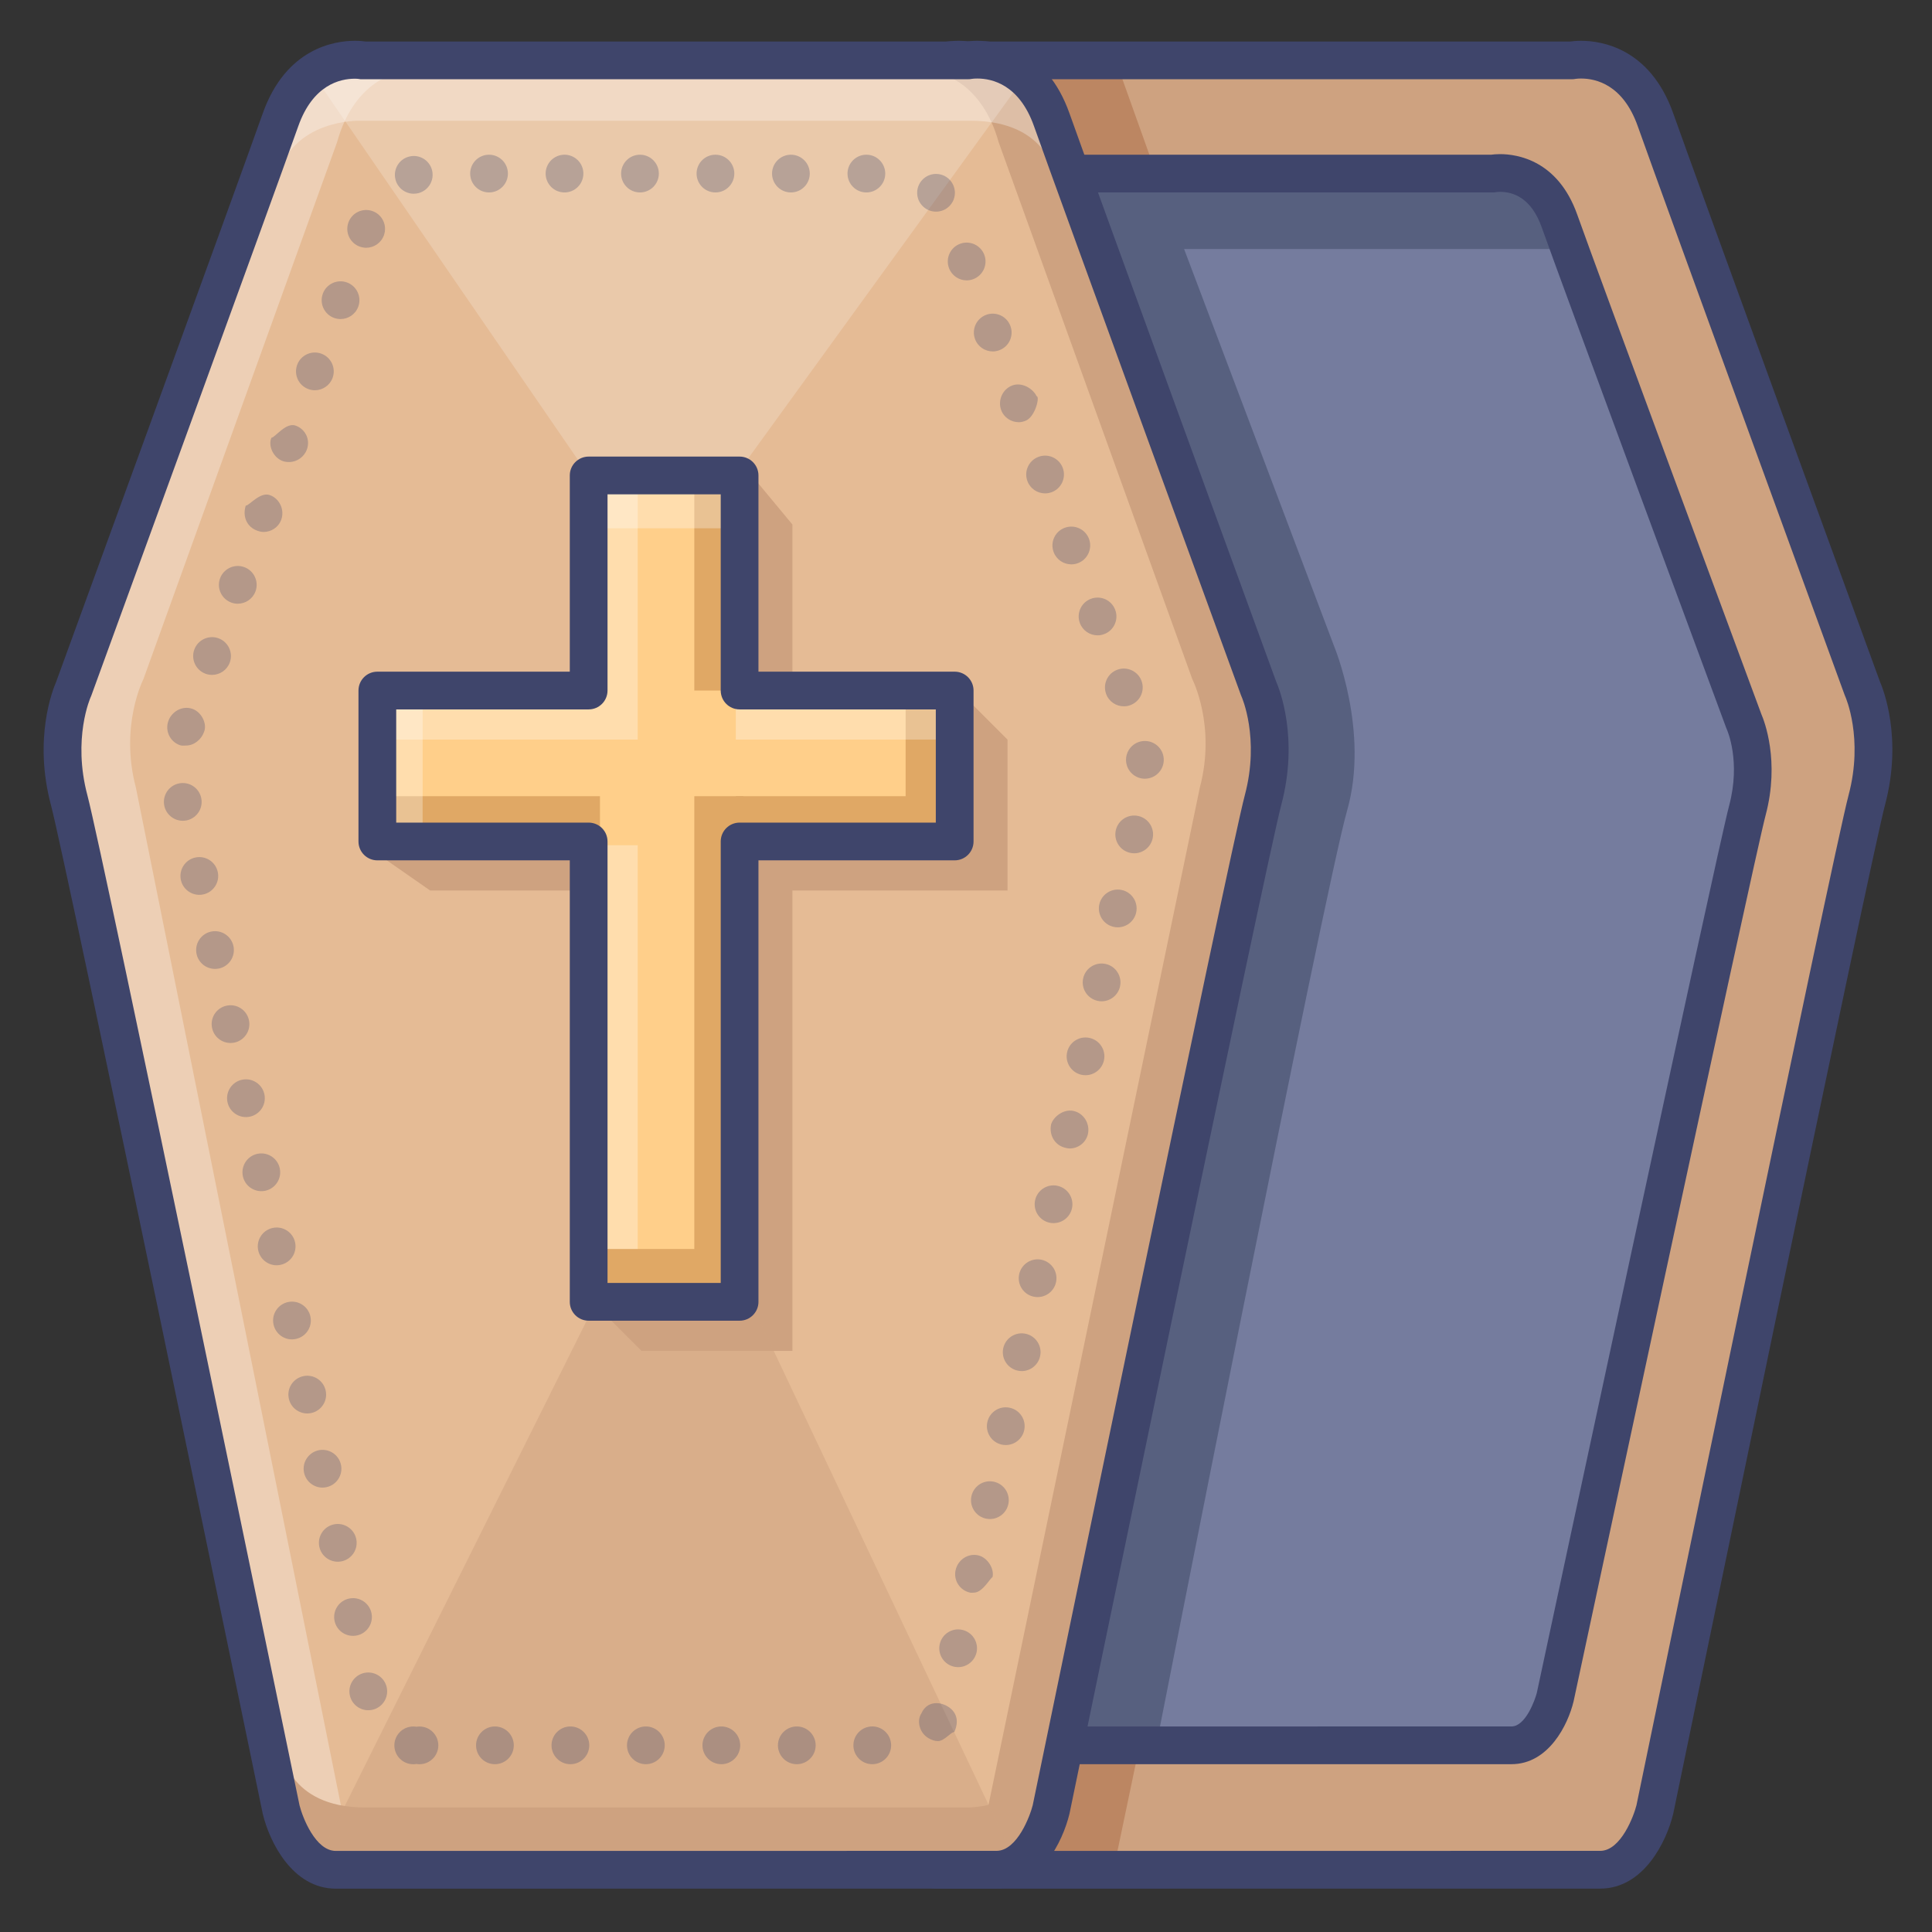 <?xml version="1.0" ?><!DOCTYPE svg  PUBLIC '-//W3C//DTD SVG 1.1//EN'  'http://www.w3.org/Graphics/SVG/1.1/DTD/svg11.dtd'><svg enable-background="new 0 0 512 512" height="512px" version="1.1" viewBox="0 0 512 512" width="512px" xml:space="preserve" xmlns="http://www.w3.org/2000/svg" xmlns:xlink="http://www.w3.org/1999/xlink"><rect x="0" y="0" width="512" height="512" fill="#333333" stroke="none"/><g id="Colors"><g><g><g><path d="M249,495.516c-10.667,0-14.5-15.984-14.5-15.984s-51.968-251.669-56.166-267.469      c-4.584-17.25,1.166-29.438,1.166-29.438S227.667,50.584,234.334,31.75C241.001,12.917,256.5,16,256.5,16h160.061      c0,0,15.499-3.083,22.166,15.75c6.667,18.834,54.834,150.75,54.834,150.75s5.75,12.25,1.166,29.5      c-4.198,15.8-56.166,267.5-56.166,267.5s-3.833,16-14.5,16L249,495.516z" fill="#CEA280"/></g></g></g><g><g><g><polygon fill="#BC8662" points="271.5,15.811 285.821,46 306.333,45.846 295.667,16     "/></g></g></g><g><g><g><polygon fill="#BC8662" points="281.834,462.818 272.667,496 295,496 302.001,462.536     "/></g></g></g><g><g><g><path d="M270.51,462.536c-8.533,0-11.6-12.787-11.6-12.787s-45.572-222.325-48.931-234.965      c-3.667-13.799,0.933-23.549,0.933-23.549S253.443,73.637,258.777,58.57C264.11,43.504,276.509,46,276.509,46h119.043      c0,0,12.398-2.496,17.731,12.57c5.334,15.066,48.865,132.58,48.865,132.58s4.6,9.792,0.933,23.591      c-3.358,12.639-50.931,234.987-50.931,234.987s-3.066,12.797-11.6,12.797L270.51,462.536z" fill="#757C9E"/></g></g></g><g><g><g><path d="M289,47h110c0,0,8.335,1.652,11.001,7.538c2.666,5.887,5,11.462,5,11.462H292L289,47z" fill="#57607F"/></g></g></g><g><g><g><path d="M306.332,46.232L353.5,171.116c0,0,9.5,22.674,3.5,43.674S306.333,463,306.333,463H281l51.334-247.667      c0,0,8-19.334,0.667-34.667C325.668,165.333,281,45.846,281,45.846L306.332,46.232z" fill="#57607F"/></g></g></g><g><g><g><path d="M249,500.516L249,500.516c-11.533,0-17.597-12.458-19.362-19.818c-0.013-0.052-0.023-0.103-0.034-0.155      c-0.52-2.516-51.987-251.711-56.102-267.196c-4.686-17.63,0.48-30.591,1.361-32.602c1.961-5.375,48.281-132.369,54.757-150.664      c6.157-17.392,19.126-19.269,24.416-19.269c1.271,0,2.263,0.104,2.857,0.188h159.273c0.595-0.084,1.588-0.188,2.857-0.188      c5.29,0,18.259,1.877,24.415,19.269c6.478,18.298,52.819,145.23,54.759,150.542c0.871,1.995,6.05,15.015,1.36,32.661      c-4.114,15.485-55.582,264.711-56.102,267.227c-0.011,0.051-0.021,0.103-0.034,0.154c-1.765,7.367-7.829,19.835-19.362,19.835      L249,500.516z M239.378,478.428c0.801,3.198,4.226,12.087,9.622,12.087l175.061-0.016c5.534,0,8.962-9.43,9.621-12.097      c2.367-11.464,52.037-251.975,56.213-267.688c4.014-15.106-0.823-26.009-0.872-26.117c-0.054-0.117-0.114-0.263-0.158-0.384      c-0.482-1.319-48.252-132.155-54.852-150.796c-3.882-10.968-11.057-12.606-14.988-12.606c-0.947,0-1.538,0.101-1.544,0.102      c-0.321,0.064-0.593,0.085-0.92,0.085H256.5c-0.327,0-0.653,0-0.975,0c0.001,0,0.002,0,0.002,0c-0.008,0-0.586-0.14-1.491-0.14      c-3.932,0-11.106,1.614-14.989,12.582c-6.598,18.641-54.368,149.588-54.85,150.908c-0.052,0.143-0.11,0.276-0.175,0.414      c-0.037,0.082-4.868,10.918-0.856,26.017C187.341,226.491,236.994,466.883,239.378,478.428z" fill="#3F456B"/></g></g></g><g><g><g><path d="M270.51,467.536L270.51,467.536c-9.849,0-14.981-10.448-16.462-16.621      c-0.013-0.054-0.024-0.108-0.036-0.162c-0.455-2.222-45.581-222.327-48.864-234.685c-3.79-14.262,0.324-24.852,1.121-26.695      c1.808-4.997,42.619-117.849,47.796-132.471c5.129-14.492,16.003-16.057,20.44-16.057c1.042,0,1.865,0.082,2.396,0.155h118.258      c0.531-0.073,1.354-0.155,2.396-0.155c4.438,0,15.312,1.565,20.441,16.057c5.177,14.624,47.04,127.652,48.787,132.369      c0.769,1.775,4.936,12.43,1.129,26.755c-3.289,12.377-50.397,232.526-50.873,234.749c-0.009,0.04-0.018,0.08-0.027,0.119      c-1.48,6.177-6.613,16.632-16.462,16.632L270.51,467.536z M263.787,448.644c0.502,1.965,3.004,8.893,6.723,8.893l130.041-0.011      c3.723,0,6.227-6.953,6.728-8.925c2.183-10.2,47.629-222.566,50.971-235.143c3.108-11.699-0.487-19.872-0.642-20.214      c-0.048-0.105-0.107-0.247-0.147-0.356c-0.436-1.175-43.605-117.72-48.89-132.648c-2.749-7.764-7.507-9.394-11.015-9.394      c-0.669,0-1.084,0.069-1.088,0.07C396.143,50.98,395.883,51,395.552,51H276.509c-0.33,0-0.659-0.033-0.982-0.098      c0.029,0.008-0.362-0.057-1.021-0.057c-3.508,0-8.266,1.63-11.014,9.394c-5.279,14.91-47.452,131.521-47.877,132.697      c-0.054,0.147-0.113,0.291-0.18,0.433c-0.14,0.307-3.729,8.439-0.623,20.131C218.157,226.09,261.643,438.179,263.787,448.644z" fill="#3F456B"/></g></g></g><g><g><g><path d="M89,495.516c-10.667,0-14.5-15.984-14.5-15.984S22.532,227.862,18.334,212.062      c-4.584-17.25,1.166-29.438,1.166-29.438S67.667,50.584,74.334,31.75C81.001,12.917,96.5,16,96.5,16h160.061      c0,0,15.499-3.083,22.166,15.75c6.667,18.834,54.834,150.75,54.834,150.75s5.75,12.25,1.166,29.5      c-4.198,15.8-56.166,267.5-56.166,267.5s-3.833,16-14.5,16L89,495.516z" fill="#E5BB95"/></g></g></g><g opacity="0.3"><g><g><path d="M104.333,19.667c0,0-10.667,2.333-15,18L38,180c0,0-6.332,12.334-1.999,28.667l57.676,286.315      c0,0-14.011,0.58-20.177-15.451s-54.708-261.26-54.708-261.26s-4.987-22.762,3.86-47.033S73.334,31.75,73.334,31.75      S80.5,16,95.5,16S104.333,19.667,104.333,19.667z" fill="#FFFFFF"/></g></g></g><g><g><g><path d="M249.647,19.667c0,0,10.667,2.333,15,18L315.98,180c0,0,6.332,12.334,1.999,28.667L258.5,495      c0,0,15.814,0.562,21.98-15.469s54.708-261.26,54.708-261.26s4.987-22.762-3.86-47.033S280.646,31.75,280.646,31.75      S273.48,16,258.48,16S249.647,19.667,249.647,19.667z" fill="#CEA280"/></g></g></g><g><g><g><path d="M74.584,463.625c0,0,1.416,15.375,22.166,15.375S256,479,256,479s17.75,0.625,21.75-15.375      c0,0,6,31.375-19.25,31.375S101,495,101,495S67.835,499.584,74.584,463.625z" fill="#CEA280"/></g></g></g><g opacity="0.3"><g><g><path d="M279.726,47.375c0,0-1.438-15.375-22.52-15.375c-21.082,0-161.798,0-161.798,0      s-18.033-0.625-22.098,15.375c0,0-6.096-31.375,19.558-31.375c25.654,0,160.019,0,160.019,0S286.583,11.417,279.726,47.375z" fill="#FFFFFF"/></g></g></g><g><g><g><g><polygon fill="#CEA280" points="267,196 267,236 210,236 210,358 170,358 157,345 170,236 114,236 100,226.25 114,196 170,196        197,123.334 210,139 210,196 254,183      "/></g></g></g></g><g><g><g><g><polygon fill="#FFCF8A" points="253,183 253,223 196,223 196,345 156,345 156,223 100,223 100,183 156,183 156,126 196,126        196,183      "/></g></g></g></g><g><g><g><rect fill="#E0A865" height="13" width="59" x="100" y="211"/></g></g></g><g><g><g><rect fill="#E0A865" height="13" width="59" x="195" y="211"/></g></g></g><g opacity="0.3"><g><g><rect fill="#FFFFFF" height="41" width="13" x="99" y="182"/></g></g></g><g opacity="0.3"><g><g><polygon fill="#FFFFFF" points="169,126 169,196 100,196 100,183 156,183 156,126     "/></g></g></g><g><g><g><rect fill="#E0A865" height="41" width="13" x="240" y="182"/></g></g></g><g opacity="0.3"><g><g><rect fill="#FFFFFF" height="13" width="59" x="195" y="183"/></g></g></g><g opacity="0.3"><g><g><rect fill="#FFFFFF" height="121" width="13" x="156" y="224"/></g></g></g><g><g><g><rect fill="#E0A865" height="134" width="13" x="184" y="211"/></g></g></g><g><g><g><rect fill="#E0A865" height="57" width="13" x="184" y="126"/></g></g></g><g><g><g><rect fill="#E0A865" height="16" width="39" x="157" y="331"/></g></g></g><g opacity="0.3"><g><g><rect fill="#FFFFFF" height="16" width="39" x="157" y="124"/></g></g></g><g opacity="0.2"><g><g><polyline fill="#FFFFFF" points="83.5,20.5 156,126 195,126 271.456,20.5     "/></g></g></g><g opacity="0.5"><g><g><polyline fill="#CEA280" points="270.456,496.193 197.956,343 158.956,343 82.5,496.375     "/></g></g></g></g><g id="Lines"><g><g><g><path d="M89,500.516L89,500.516c-11.533,0-17.597-12.458-19.362-19.818c-0.013-0.052-0.023-0.103-0.034-0.155      c-0.52-2.516-51.987-251.711-56.102-267.196c-4.686-17.63,0.48-30.591,1.361-32.602C16.824,175.37,63.145,48.376,69.62,30.082      c6.157-17.392,19.126-19.269,24.416-19.269c1.271,0,2.263,0.104,2.857,0.188h159.273c0.595-0.084,1.588-0.188,2.857-0.188      c5.29,0,18.259,1.877,24.415,19.269c6.478,18.298,52.819,145.23,54.759,150.542c0.871,1.995,6.05,15.015,1.36,32.661      c-4.114,15.485-55.582,264.711-56.102,267.227c-0.011,0.051-0.021,0.103-0.034,0.154c-1.765,7.367-7.829,19.835-19.362,19.835      L89,500.516z M79.378,478.428c0.801,3.198,4.226,12.087,9.622,12.087l175.061-0.016c5.534,0,8.962-9.43,9.621-12.097      c2.367-11.464,52.037-251.975,56.213-267.688c4.014-15.106-0.823-26.009-0.872-26.117c-0.054-0.117-0.114-0.263-0.158-0.384      c-0.482-1.319-48.252-132.155-54.852-150.796c-3.882-10.968-11.057-12.606-14.988-12.606c-0.947,0-1.538,0.101-1.544,0.102      c-0.321,0.064-0.593,0.085-0.92,0.085H96.5c-0.327,0-0.653,0-0.975,0c0.001,0,0.002,0,0.002,0c-0.008,0-0.586-0.14-1.491-0.14      c-3.932,0-11.106,1.614-14.989,12.582c-6.598,18.641-54.368,149.588-54.85,150.908c-0.052,0.143-0.11,0.276-0.175,0.414      c-0.037,0.082-4.868,10.918-0.856,26.017C27.341,226.491,76.994,466.883,79.378,478.428z" fill="#3F456B"/></g></g></g><g><g><g><g><path d="M196,350h-40c-2.762,0-5-2.239-5-5V228h-51c-2.762,0-5-2.239-5-5v-40c0-2.761,2.238-5,5-5h51v-52       c0-2.761,2.238-5,5-5h40c2.762,0,5,2.239,5,5v52h52c2.762,0,5,2.239,5,5v40c0,2.761-2.238,5-5,5h-52v117       C201,347.761,198.762,350,196,350z M161,340h30V223c0-2.761,2.238-5,5-5h52v-30h-52c-2.762,0-5-2.239-5-5v-52h-30v52       c0,2.761-2.238,5-5,5h-51v30h51c2.762,0,5,2.239,5,5V340z" fill="#3F456B"/></g></g></g></g><g opacity="0.3"><g><g><path d="M110.33,467.47c-0.261,0.04-0.54,0.07-0.82,0.07l0,0c-2.76,0-5-2.24-5-5l0,0c0-2.76,2.24-5,5-5l0,0      c0.28,0,0.56,0.02,0.82,0.06l0,0c0.27-0.04,0.55-0.06,0.83-0.06l0,0c2.76,0,5,2.23,5,5l0,0c0,2.76-2.24,4.99-5,5l0,0      C110.88,467.54,110.6,467.51,110.33,467.47z M126.16,462.53c0-2.76,2.239-5,5-5l0,0c2.76,0,5,2.24,5,5l0,0c0,2.77-2.24,5-5,5      l0,0C128.399,467.53,126.16,465.3,126.16,462.53z M146.16,462.53c0-2.76,2.239-5,5-5l0,0c2.76,0,5,2.24,5,5l0,0      c0,2.76-2.24,5-5,5l0,0C148.399,467.53,146.16,465.29,146.16,462.53z M186.16,462.53c0-2.76,2.239-5,5-5l0,0c2.76,0,5,2.24,5,5      l0,0c0,2.76-2.24,5-5,5l0,0C188.399,467.53,186.16,465.29,186.16,462.53z M166.16,462.53c0-2.76,2.239-5,5-5l0,0      c2.76,0,5,2.24,5,5l0,0c0,2.76-2.24,5-5,5l0,0C168.399,467.53,166.16,465.29,166.16,462.53z M206.16,462.53c0-2.76,2.239-5,5-5      l0,0c2.76,0,5,2.24,5,5l0,0c0,2.76-2.24,5-5,5l0,0C208.399,467.53,206.16,465.29,206.16,462.53z M226.16,462.53      c0-2.77,2.239-5,5-5.01l0,0c2.76,0,5,2.24,5,5.01l0,0c0,2.76-2.24,5-5,5l0,0C228.399,467.53,226.16,465.29,226.16,462.53z       M246.069,460.64c-2.399-1.37-3.229-4.64-1.85-6.64h-0.01c1.37-3,4.43-3.21,6.83-1.84l0,0c2.399,1.37,3.229,3.84,1.859,6.84l0,0      c0,0,0,0-0.01,0l0,0c-0.92,0-2.609,2.41-4.34,2.41l0,0C247.71,461.41,246.85,461.09,246.069,460.64z M92.7,449.24      c-0.561-2.71,1.189-5.35,3.89-5.91l0,0c2.71-0.55,5.35,1.19,5.91,3.9l0,0c0.55,2.7-1.19,5.34-3.9,5.9l0,0      c-0.33,0.07-0.67,0.1-1.01,0.1l0,0C95.27,453.23,93.189,451.6,92.7,449.24z M252.87,441.7c-2.7-0.58-4.42-3.24-3.84-5.94l0,0      c0.579-2.7,3.229-4.42,5.93-3.84l0,0c2.7,0.58,4.42,3.23,3.85,5.93l0,0c-0.51,2.35-2.58,3.96-4.89,3.96l0,0      C253.58,441.81,253.22,441.77,252.87,441.7z M88.66,429.53c-0.561-2.7,1.18-5.35,3.89-5.9l0,0c2.7-0.56,5.35,1.18,5.9,3.89l0,0      c0.56,2.7-1.19,5.35-3.891,5.9l0,0c-0.34,0.07-0.68,0.1-1.01,0.1l0,0C91.22,433.52,89.14,431.9,88.66,429.53z M257.08,422.06      c-2.7-0.58-4.431-3.24-3.84-5.94l0,0c0.569-2.7,3.229-4.53,5.93-3.95l0,0c2.7,0.58,4.42,3.83,3.84,5.83l0,0c0,0,0,0,0.01,0l0,0      c-0.51,0-2.58,4.06-4.89,4.06l0,0C257.78,422.06,257.43,422.14,257.08,422.06z M84.62,409.88c-0.561-2.71,1.18-5.35,3.89-5.91      l0,0c2.7-0.55,5.35,1.19,5.9,3.89l0,0c0.56,2.71-1.181,5.35-3.891,5.91l0,0c-0.34,0.07-0.68,0.1-1.01,0.1l0,0      C87.189,413.87,85.1,412.24,84.62,409.88z M261.28,402.45c-2.7-0.58-4.421-3.24-3.841-5.94l0,0c0.58-2.7,3.24-4.42,5.94-3.84      l0,0c2.7,0.58,4.42,3.24,3.84,5.94l0,0l0,0l0,0c-0.5,2.35-2.58,3.95-4.89,3.95l0,0C261.99,402.56,261.64,402.52,261.28,402.45z       M80.569,390.23c-0.55-2.7,1.19-5.34,3.891-5.9l0,0c2.71-0.56,5.35,1.18,5.91,3.89l0,0c0.55,2.7-1.19,5.35-3.891,5.9l0,0      c-0.34,0.07-0.68,0.11-1.01,0.11l0,0C83.14,394.23,81.06,392.6,80.569,390.23z M265.49,382.84c-2.7-0.58-4.421-3.24-3.841-5.94      l0,0c0.58-2.7,3.24-4.42,5.94-3.83l0,0c2.7,0.57,4.42,3.23,3.84,5.93l0,0c-0.5,2.35-2.58,3.95-4.88,3.95l0,0      C266.2,382.95,265.85,382.92,265.49,382.84z M76.53,370.59c-0.561-2.7,1.18-5.35,3.89-5.9l0,0c2.7-0.56,5.35,1.18,5.899,3.89      l0,0c0.561,2.7-1.18,5.34-3.88,5.9l0,0c-0.35,0.07-0.689,0.1-1.02,0.1l0,0C79.1,374.58,77.02,372.96,76.53,370.59z       M269.7,363.23c-2.69-0.58-4.41-3.23-3.83-5.93l0,0c0.58-2.7,3.239-4.42,5.939-3.84l0,0c2.7,0.58,4.42,3.24,3.83,5.94l0,0      c-0.5,2.34-2.57,3.95-4.88,3.95l0,0C270.41,363.35,270.06,363.31,269.7,363.23z M72.479,350.96      c-0.56-2.71,1.181-5.35,3.891-5.91l0,0c2.699-0.56,5.34,1.18,5.899,3.88l0,0c0.561,2.71-1.18,5.35-3.88,5.91l0,0      c-0.34,0.07-0.68,0.11-1.02,0.11l0,0C75.05,354.95,72.97,353.32,72.479,350.96z M273.92,343.63c-2.7-0.58-4.41-3.24-3.83-5.94      l0,0c0.58-2.7,3.24-4.42,5.94-3.84l0,0c2.699,0.59,4.409,3.24,3.829,5.94l0,0c-0.5,2.35-2.579,3.95-4.88,3.95l0,0      C274.63,343.74,274.28,343.71,273.92,343.63z M68.42,331.32c-0.561-2.71,1.18-5.35,3.89-5.91l0,0c2.7-0.56,5.351,1.18,5.9,3.88      l0,0c0.56,2.71-1.18,5.35-3.88,5.91l0,0c-0.34,0.07-0.681,0.11-1.021,0.11l0,0C70.99,335.31,68.91,333.68,68.42,331.32z       M278.14,324.03c-2.689-0.58-4.41-3.24-3.83-5.94l0,0c0.58-2.7,3.24-4.42,5.94-3.84l0,0c2.7,0.59,4.42,3.25,3.84,5.95l0,0      c-0.51,2.34-2.58,3.94-4.89,3.94l0,0C278.85,324.14,278.5,324.11,278.14,324.03z M64.359,311.69      c-0.56-2.71,1.181-5.36,3.881-5.92l0,0c2.699-0.56,5.35,1.18,5.909,3.89l0,0c0.561,2.7-1.18,5.35-3.88,5.91l0,0      c-0.34,0.07-0.68,0.1-1.02,0.1l0,0C66.93,315.67,64.85,314.05,64.359,311.69z M282.38,304.189c-2.7-0.59-4.42-3.189-3.83-6.189      h-0.01c0.59-2,3.25-4.17,5.95-3.59l0,0c2.699,0.59,4.409,3.37,3.829,6.07l0,0c-0.51,2.34-2.579,3.88-4.88,3.88l0,0      C283.09,304.36,282.729,304.26,282.38,304.189z M60.28,292.05c-0.561-2.7,1.18-5.35,3.88-5.91l0,0      c2.699-0.56,5.35,1.17,5.909,3.88l0,0c0.57,2.7-1.17,5.35-3.869,5.91l0,0c-0.341,0.07-0.69,0.11-1.021,0.11l0,0      C62.859,296.04,60.77,294.41,60.28,292.05z M286.609,284.83c-2.689-0.59-4.409-3.25-3.819-5.95l0,0      c0.58-2.7,3.24-4.41,5.939-3.82l0,0c2.7,0.58,4.42,3.24,3.83,5.94l0,0c-0.51,2.34-2.58,3.94-4.88,3.94l0,0      C287.33,284.94,286.97,284.9,286.609,284.83z M56.2,272.42c-0.57-2.7,1.159-5.35,3.869-5.91l0,0c2.7-0.57,5.351,1.17,5.91,3.87      l0,0c0.57,2.7-1.17,5.35-3.87,5.92l0,0c-0.34,0.07-0.689,0.1-1.02,0.1l0,0C58.77,276.4,56.689,274.78,56.2,272.42z       M290.87,265.23c-2.7-0.59-4.41-3.25-3.82-5.95l0,0c0.58-2.7,3.25-4.41,5.95-3.82l0,0c2.689,0.58,4.399,3.25,3.819,5.95l0,0      c-0.51,2.34-2.579,3.94-4.88,3.94l0,0C291.58,265.35,291.229,265.31,290.87,265.23z M52.09,252.8c-0.57-2.7,1.16-5.35,3.86-5.92      l0,0c2.699-0.57,5.35,1.16,5.92,3.86l0,0c0.569,2.71-1.16,5.36-3.86,5.93l0,0c-0.35,0.07-0.69,0.1-1.03,0.1l0,0      C54.66,256.77,52.58,255.16,52.09,252.8z M295.14,245.63c-2.7-0.59-4.399-3.26-3.81-5.96l0,0c0.59-2.69,3.26-4.4,5.96-3.81l0,0      c2.689,0.59,4.399,3.26,3.81,5.96l0,0c-0.51,2.33-2.58,3.93-4.88,3.93l0,0C295.87,245.75,295.5,245.71,295.14,245.63z       M47.93,233.18L47.93,233.18L47.93,233.18c-0.57-2.7,1.15-5.36,3.851-5.93l0,0c2.699-0.58,5.359,1.14,5.93,3.84l0,0      c0.58,2.7-1.141,5.36-3.84,5.94l0,0c-0.351,0.07-0.7,0.11-1.051,0.11l0,0C50.51,237.14,48.439,235.53,47.93,233.18z M299.47,226      c-2.7-0.61-4.38-3.29-3.77-5.98l0,0c0.609-2.7,3.29-4.38,5.979-3.77l0,0c2.7,0.61,4.38,3.29,3.771,5.98l0,0      c-0.521,2.32-2.591,3.9-4.87,3.9l0,0C300.21,226.13,299.84,226.09,299.47,226z M43.54,213.54c-0.561-2.71,1.17-5.36,3.88-5.92      l0,0c2.7-0.57,5.35,1.17,5.91,3.87l0,0c0.569,2.7-1.16,5.35-3.87,5.92l0,0c-0.34,0.07-0.69,0.1-1.03,0.1l0,0      C46.12,217.51,44.04,215.89,43.54,213.54z M298.42,201.71c-0.19-2.76,1.89-5.14,4.64-5.33l0,0c2.76-0.19,5.15,1.89,5.34,4.64      l0,0c0.181,2.76-1.899,5.14-4.649,5.33l0,0c-0.12,0.01-0.23,0.02-0.351,0.02l0,0C300.8,206.37,298.6,204.35,298.42,201.71z       M47.71,197.49c-2.61-0.89-4.01-3.74-3.12-6.35l0,0c0.89-2.61,3.74-4.194,6.35-3.305l0,0c2.61,0.9,4.011,4.165,3.11,6.165h0.01      c-0.71,2-2.66,3.575-4.74,3.575l0,0C48.79,197.575,48.24,197.67,47.71,197.49z M293.14,183.92L293.14,183.92      c-0.96-2.59,0.36-5.47,2.95-6.43l0,0c2.59-0.96,5.47,0.37,6.43,2.96l0,0c0.95,2.59-0.37,5.46-2.96,6.42l0,0      c-0.569,0.21-1.149,0.31-1.729,0.31l0,0C295.8,187.18,293.88,185.94,293.14,183.92z M54.5,178.56      c-2.601-0.94-3.95-3.81-3.01-6.41l0,0l0,0l0,0c0.939-2.59,3.81-3.94,6.409-3l0,0c2.591,0.94,3.94,3.81,3,6.4l0,0      c-0.739,2.04-2.659,3.3-4.71,3.3l0,0C55.63,178.85,55.06,178.76,54.5,178.56z M286.17,165.1c-0.95-2.59,0.37-5.47,2.96-6.42l0,0      c2.59-0.96,5.46,0.36,6.42,2.95l0,0l0,0l0,0c0.96,2.59-0.36,5.47-2.95,6.42l0,0c-0.569,0.22-1.16,0.32-1.74,0.32l0,0      C288.83,168.37,286.92,167.12,286.17,165.1z M61.31,159.69c-2.59-0.94-3.939-3.8-3-6.4l0,0c0.94-2.59,3.811-3.94,6.41-3l0,0      c2.59,0.94,3.93,3.8,3,6.4l0,0c-0.74,2.04-2.66,3.3-4.71,3.3l0,0C62.45,159.99,61.87,159.9,61.31,159.69z M279.22,146.29      c-0.96-2.59,0.36-5.47,2.95-6.42l0,0c2.59-0.96,5.47,0.36,6.43,2.95l0,0l0,0l0,0c0.95,2.59-0.37,5.47-2.96,6.43l0,0      c-0.57,0.21-1.16,0.31-1.729,0.31l0,0C281.87,149.56,279.96,148.31,279.22,146.29z M68.13,140.62c-2.6-0.94-3.94-3.62-3.01-6.62      l0,0c0,0,0,0,0.01,0l0,0c0.93,0,3.8-3.73,6.39-2.79l0,0c2.601,0.94,3.95,3.92,3.011,6.51l0,0c-0.73,2.04-2.66,3.254-4.7,3.254      l0,0C69.26,140.975,68.689,140.82,68.13,140.62z M272.27,127.48c-0.96-2.59,0.36-5.46,2.96-6.42l0,0      c2.59-0.96,5.46,0.37,6.42,2.96l0,0c0.95,2.59-0.369,5.46-2.96,6.42l0,0c-0.569,0.21-1.159,0.31-1.729,0.31l0,0      C274.92,130.75,273.01,129.5,272.27,127.48z M74.939,122.19c-2.6-0.94-3.939-4.19-3-6.19l0,0c0,0,0,0-0.01,0l0,0      c0.94,0,3.811-4.15,6.41-3.21l0,0c2.59,0.93,3.94,3.695,3,6.295l0,0c-0.74,2.03-2.66,3.353-4.7,3.353l0,0      C76.069,122.438,75.5,122.39,74.939,122.19z M265.319,108.67L265.319,108.67c-0.949-2.59,0.37-5.565,2.961-6.525l0,0      c2.59-0.95,5.47,0.855,6.43,2.855l0,0c0,0,0,0-0.01,0l0,0c0.96,0-0.36,5.575-2.96,6.525l0,0c-0.57,0.21-1.15,0.363-1.721,0.363      l0,0C267.979,111.888,266.069,110.69,265.319,108.67z M81.75,103.12c-2.601-0.93-3.94-3.8-3.01-6.4l0,0      c0.939-2.6,3.8-3.94,6.399-3l0,0c2.601,0.93,3.94,3.8,3.01,6.4l0,0c-0.739,2.03-2.659,3.3-4.71,3.3l0,0      C82.88,103.42,82.31,103.32,81.75,103.12z M258.39,89.85c-0.95-2.59,0.37-5.46,2.97-6.42l0,0c2.591-0.95,5.46,0.38,6.41,2.97      l0,0c0.96,2.59-0.37,5.47-2.96,6.42l0,0c-0.569,0.21-1.149,0.31-1.72,0.31l0,0C261.05,93.13,259.13,91.88,258.39,89.85z       M88.55,84.26c-2.6-0.94-3.94-3.8-3.01-6.4l0,0c0.939-2.6,3.8-3.95,6.399-3.01l0,0c2.601,0.94,3.95,3.8,3.011,6.4l0,0      c-0.73,2.04-2.66,3.3-4.7,3.3l0,0C89.68,84.55,89.109,84.46,88.55,84.26z M251.479,71.01c-0.949-2.59,0.38-5.46,2.971-6.41l0,0      c2.6-0.95,5.47,0.39,6.42,2.98l0,0c0.949,2.59-0.391,5.46-2.98,6.41l0,0c-0.57,0.21-1.149,0.31-1.72,0.31l0,0      C254.13,74.3,252.22,73.04,251.479,71.01z M95.359,65.36c-2.609-0.92-3.96-3.79-3.029-6.39l0,0c0.93-2.6,3.779-3.95,6.39-3.03      l0,0c2.6,0.93,3.95,3.79,3.03,6.39l0,0c-0.73,2.05-2.66,3.33-4.72,3.33l0,0C96.479,65.66,95.91,65.56,95.359,65.36z       M244.31,54.4c-1.83-2.07-1.63-5.22,0.431-7.05l0,0c2.069-1.83,5.229-1.64,7.06,0.43l0,0l0,0l0,0c1.83,2.07,1.64,5.23-0.43,7.05      l0,0c-0.95,0.85-2.13,1.26-3.311,1.26l0,0C246.68,56.09,245.3,55.52,244.31,54.4z M104.81,47.59c-0.689-2.67,0.91-5.4,3.59-6.09      l0,0c2.67-0.7,5.4,0.91,6.091,3.58l0,0c0.689,2.68-0.921,5.4-3.591,6.1l0,0c-0.42,0.1-0.84,0.16-1.25,0.16l0,0      C107.42,51.34,105.39,49.84,104.81,47.59z M224.6,46c0-2.76,2.24-5,5-5l0,0c2.76,0,5,2.24,5,5l0,0c0,2.76-2.24,5-5,5l0,0      C226.84,51,224.6,48.76,224.6,46z M204.6,46c0-2.76,2.24-5,5-5l0,0c2.76,0,5,2.24,5,5l0,0c0,2.76-2.24,5-5,5l0,0      C206.84,51,204.6,48.76,204.6,46z M184.6,46c0-2.76,2.24-5,5-5l0,0c2.76,0,5,2.24,5,5l0,0c0,2.76-2.24,5-5,5l0,0      C186.84,51,184.6,48.76,184.6,46z M164.6,46c0-2.76,2.24-5,5-5l0,0c2.76,0,5,2.24,5,5l0,0c0,2.76-2.24,5-5,5l0,0      C166.84,51,164.6,48.76,164.6,46z M144.6,46c0-2.76,2.24-5,5-5l0,0c2.76,0,5,2.24,5,5l0,0c0,2.76-2.24,5-5,5l0,0      C146.84,51,144.6,48.76,144.6,46z M124.6,46c0-2.76,2.24-5,5-5l0,0c2.76,0,5,2.24,5,5l0,0c0,2.76-2.24,5-5,5l0,0      C126.84,51,124.6,48.76,124.6,46z" fill="#3F456B"/></g></g></g></g></svg>